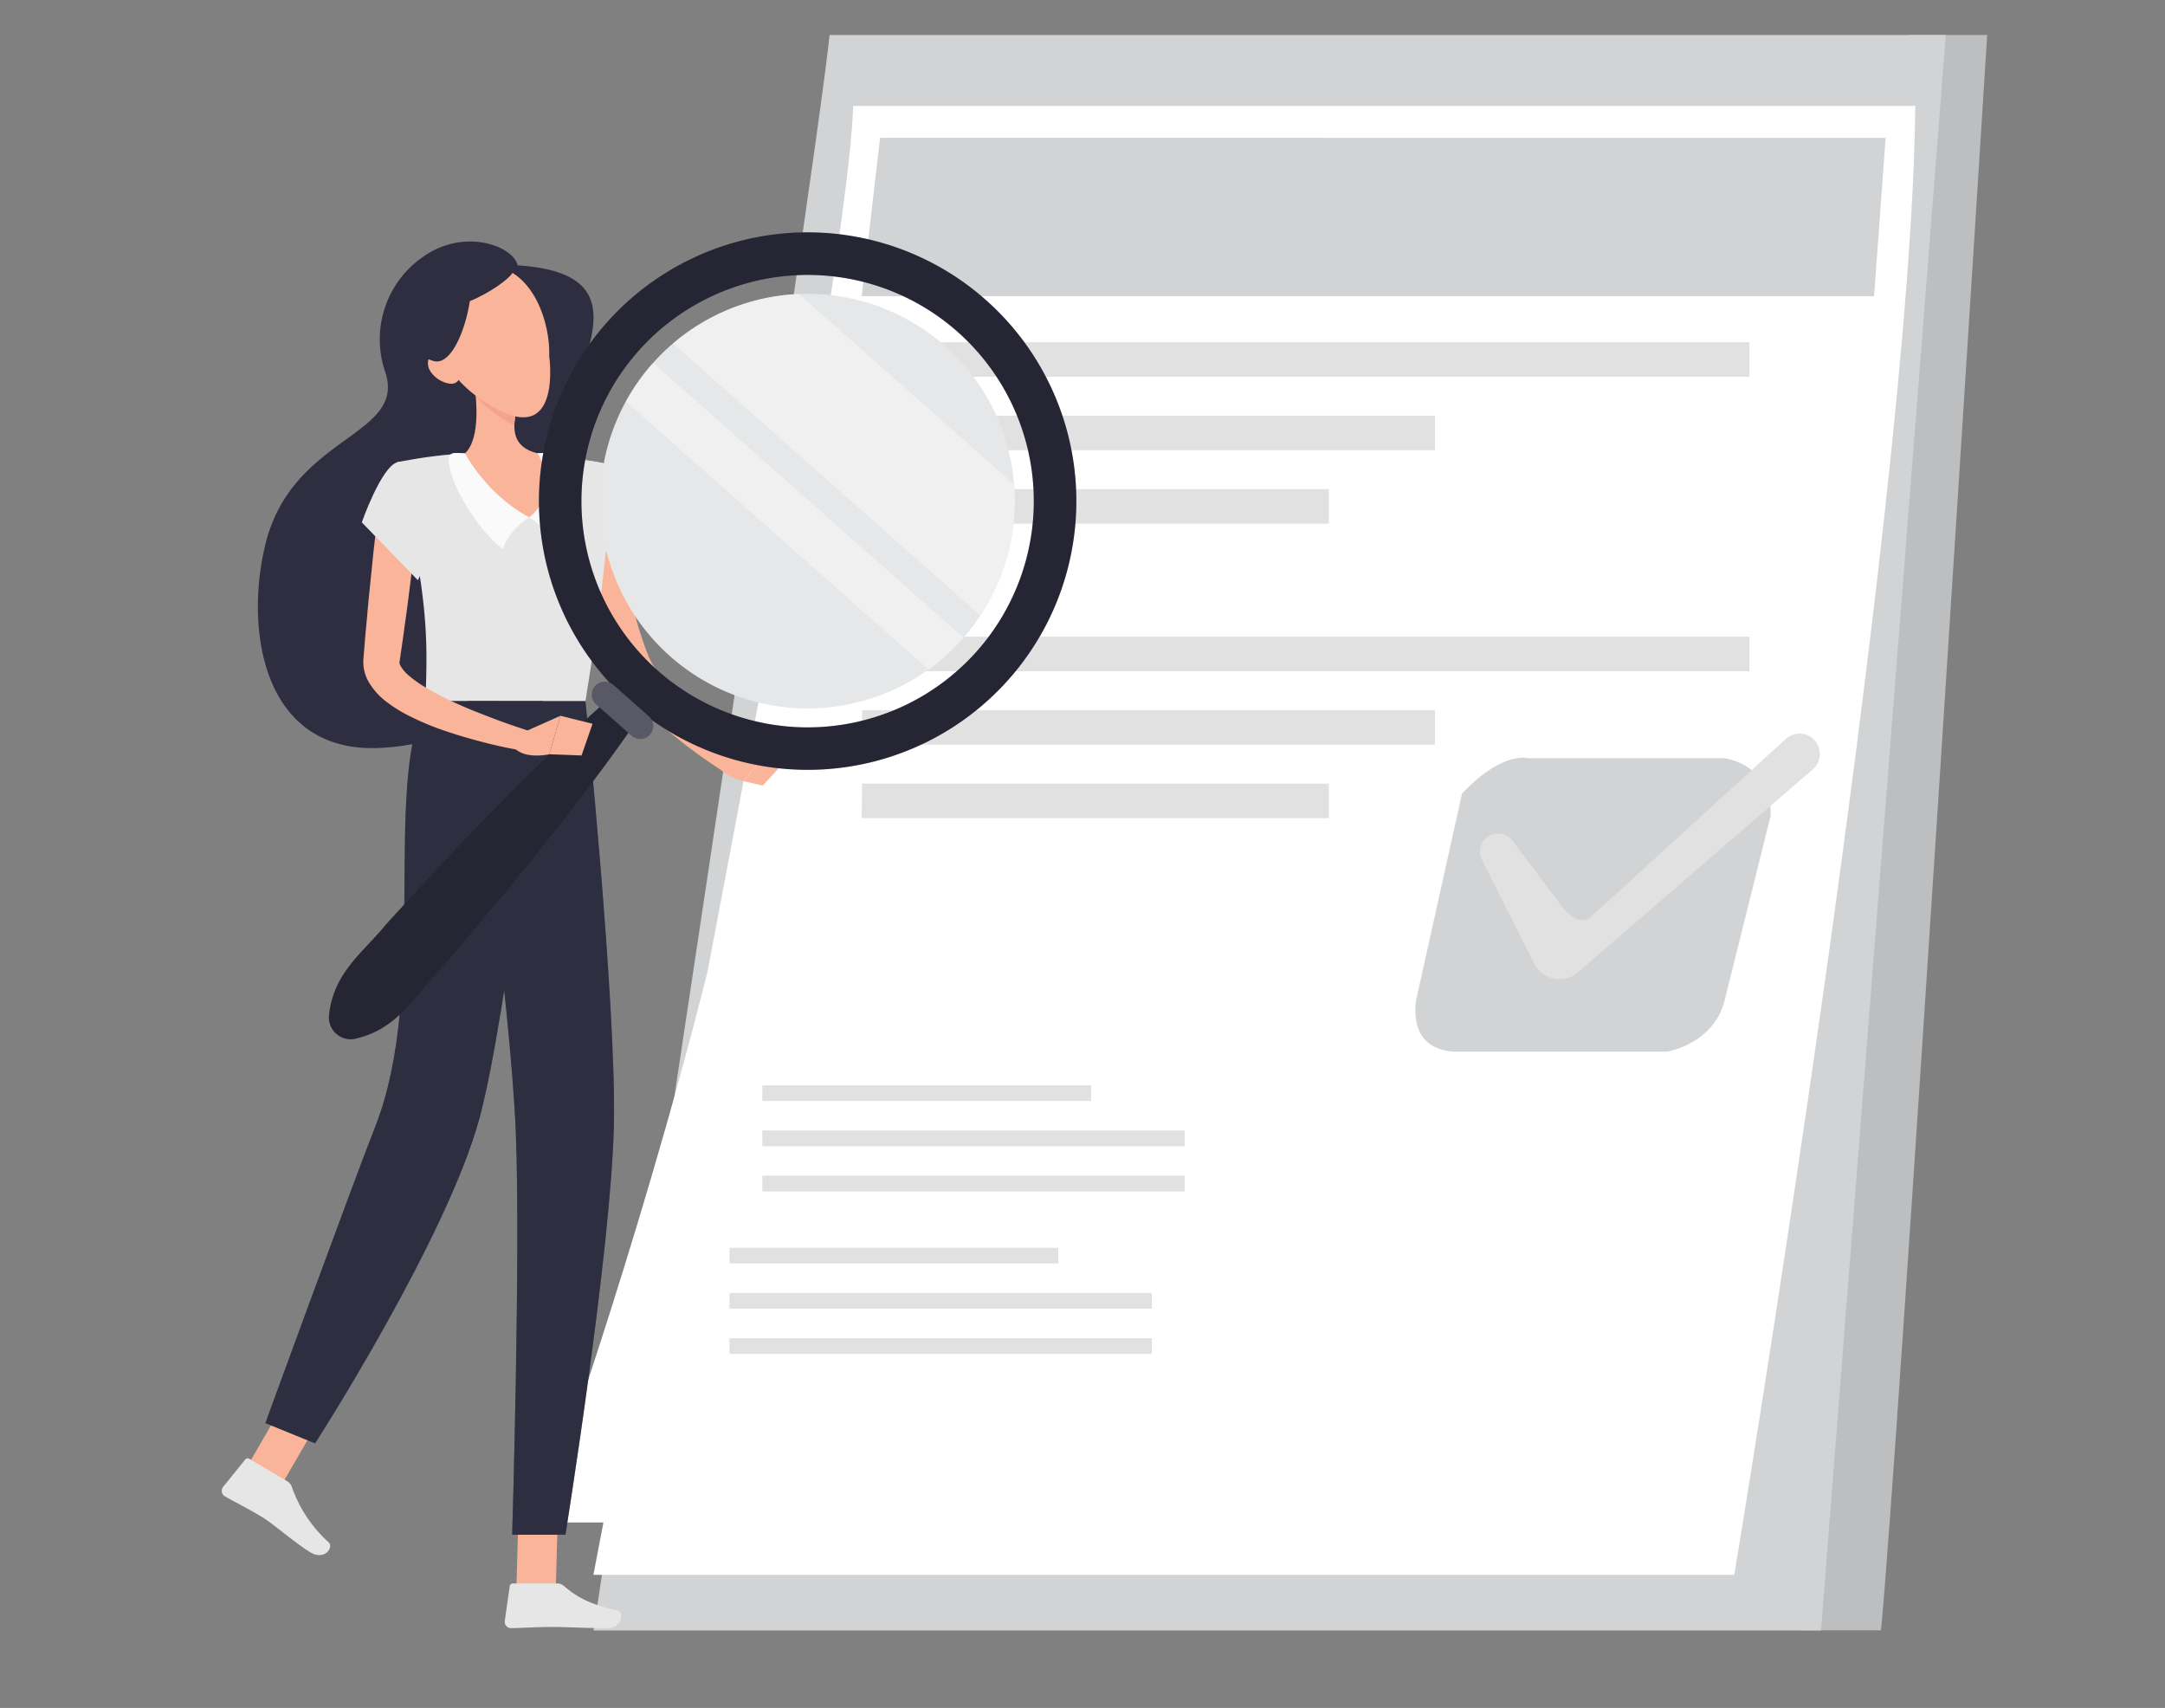 <svg xmlns="http://www.w3.org/2000/svg" id="a68dee58-3250-4186-b29e-89a186553882" data-name="Layer 1" width="865.76" height="682.89" viewBox="0 0 865.76 682.89"><rect x="0" y="0" width="865.76" height="682.89" fill="#808080" stroke="none"/><path d="M794.66,14s-36.4,578.16-42.48,637.87H719.82L763.31,14Z" fill="#bcbec0"></path><path d="M331.74,14H778.11L728.21,651.9H237.34S326.34,68,331.74,14Z" fill="#d1d3d4"></path><path d="M765.9,42.35H341.18c-.65,22.14-9.16,79.17-17.79,132.24h0L283,388.14c-28.18,112.76-67.25,220.6-67.25,220.6H241.3l-4,20.93H693.52S764.45,204,765.9,42.35Z" fill="#fff"></path><polygon points="749.42 118.44 344.58 118.44 351.93 55.1 703.52 55.14 754.04 55.14 749.42 118.44" fill="#d1d3d4"></polygon><polygon points="699.59 136.84 344.85 136.83 344.58 150.65 699.59 150.65 699.59 136.84" fill="#e1e1e1"></polygon><polygon points="573.82 166.21 344.75 166.2 344.58 180.02 573.82 180.02 573.82 166.21" fill="#e1e1e1"></polygon><polygon points="531.39 195.58 344.72 195.57 344.58 209.39 531.39 209.39 531.39 195.58" fill="#e1e1e1"></polygon><polygon points="699.59 254.57 344.85 254.57 344.58 268.39 699.59 268.39 699.59 254.57" fill="#e1e1e1"></polygon><polygon points="573.82 283.94 344.75 283.94 344.58 297.76 573.82 297.76 573.82 283.94" fill="#e1e1e1"></polygon><polygon points="531.39 313.31 344.72 313.31 344.58 327.13 531.39 327.13 531.39 313.31" fill="#e1e1e1"></polygon><path d="M584.64,317.32l-18.21,81.93s-5,22.25,18.21,21.24h81.93s19.21-3,23.26-21.24L708,326.43s2-19.22-18.21-23.27H610.94S600.82,300.13,584.64,317.32Z" fill="#d1d3d4"></path><path d="M624.09,361.74l-19.26-25.61a7.26,7.26,0,0,0-10.92-.77h0a7.27,7.27,0,0,0-1.35,8.39l20.93,41.5a11.35,11.35,0,0,0,17.56,3.48l93.87-81.13A8.14,8.14,0,0,0,726.41,297h0a8.13,8.13,0,0,0-12.29-1.56L637,365.87S632.18,372.5,624.09,361.74Z" fill="#e1e1e1"></path><rect x="304.85" y="433.94" width="131.49" height="6.28" fill="#e1e1e1"></rect><rect x="304.85" y="452.01" width="168.91" height="6.28" fill="#e1e1e1"></rect><rect x="304.85" y="470.09" width="168.91" height="6.28" fill="#e1e1e1"></rect><rect x="291.7" y="498.9" width="131.49" height="6.28" fill="#e1e1e1"></rect><rect x="291.7" y="516.97" width="168.91" height="6.28" fill="#e1e1e1"></rect><rect x="291.7" y="535.05" width="168.91" height="6.28" fill="#e1e1e1"></rect><path d="M207,106.09c-1.75-7.68-20.94-15-37.38-3.72A40.11,40.11,0,0,0,154,148.57c8.84,26.13-37.25,25.16-47.91,69.22-8.43,34.8-.61,83.9,46.4,81.23,71.76-4.08,65.56-74.22,68.71-111.07S263.53,109.82,207,106.09Z" fill="#2F2E41"></path><path d="M230.66,204.5c.3,5.33.93,10.22,1.63,15.29s1.65,10,2.74,15,2.29,9.93,3.86,14.83a132.87,132.87,0,0,0,5.32,14.58l1.62,3.58c.22.54.66,1.34,1,2s.76,1.3,1.15,2a55,55,0,0,0,5,6.67,115.13,115.13,0,0,0,11,11,204.81,204.81,0,0,0,24,18.2l4.88-6.31c-3.44-3.33-6.94-6.77-10.33-10.2s-6.73-6.92-9.9-10.46a135.14,135.14,0,0,1-8.87-10.77,51.66,51.66,0,0,1-3.43-5.4c-.2-.43-.45-.87-.63-1.28s-.33-.72-.55-1.32l-1.23-3.22a181.17,181.17,0,0,1-7.26-27.1c-.94-4.65-1.6-9.36-2.3-14.06s-1.22-9.53-1.63-14Z" fill="#f9b499"></path><path d="M241.62,185.31c6.49,1.65,11,28.36,11,28.36l-24.82,16.89s-10.21-31.67-5.22-38.81C227.81,184.32,232.15,182.9,241.62,185.31Z" fill="#E6E6E6"></path><path d="M289.9,299l16.72,2.67-9.53,10.56s-9.86-2.25-11.59-8.56Z" fill="#f9b499"></path><polygon points="314.53 303.78 304.99 314.11 297.09 312.25 306.62 301.69 314.53 303.78" fill="#f9b499"></polygon><polygon points="206.5 634.93 222.25 634.93 223.3 598.46 207.55 598.46 206.5 634.93" fill="#f9b499"></polygon><polygon points="97.58 588.51 112.16 594.47 130.64 562.61 116.06 556.66 97.58 588.51" fill="#f9b499"></polygon><path d="M114.91,592.28l-15.21-9a1.25,1.25,0,0,0-1.63.28l-8.89,11a2.53,2.53,0,0,0,.74,3.7c5.36,3.06,8.1,4.26,14.79,8.24,4.12,2.44,13.79,10.82,19.47,14.2s9.33-2.06,7.27-4a53.86,53.86,0,0,1-14.77-22.23A4.13,4.13,0,0,0,114.91,592.28Z" fill="#E6E6E6"></path><path d="M222.79,633.11H205.1a1.24,1.24,0,0,0-1.26,1.07l-2,14a2.53,2.53,0,0,0,2.53,2.8c6.17-.1,9.14-.47,16.92-.47,4.79,0,14.69.5,21.3.5s7-6.53,4.21-7.13c-12.34-2.65-17.2-6.31-21.36-9.81A4.16,4.16,0,0,0,222.79,633.11Z" fill="#E6E6E6"></path><path d="M241.62,185.31s7.51,2.64-7.52,95.06h-64c1.07-26,1.1-42.09-11.34-95.52A189.73,189.73,0,0,1,186,181.27c10.77-.52,19.59-.86,29.05,0C227.47,182.41,241.62,185.31,241.62,185.31Z" fill="#E6E6E6"></path><path d="M211.63,206.83s-8.31,5.13-10.49,12.74c-9-6.61-21.29-25-21.77-36a2.42,2.42,0,0,1,2.42-2.45,30.63,30.63,0,0,1,4.16.17Z" fill="#fafafa"></path><path d="M211.63,206.83s8.31,5.13,10.49,12.74c9.7-7.1,4.32-30.56-1.24-38.37a27.77,27.77,0,0,0-5.88.07Z" fill="#fafafa"></path><path d="M188.83,148.57c1.83,9.34,3.66,26.47-2.88,32.7,0,0,8.64,16.58,25.68,25.56,13-10.35,3.37-25.56,3.37-25.56-10.42-2.49-10.15-10.22-8.34-17.48Z" fill="#f9b499"></path><path d="M234.1,280.37s12.42,121.32,11.39,169.36c-1.08,50-19.38,163.9-19.38,163.9h-21.3s3.37-111,1.49-160.09c-2.06-53.49-19.05-173.17-19.05-173.17Z" fill="#2F2E41"></path><path d="M234.1,280.37s12.42,121.32,11.39,169.36c-1.08,50-19.38,163.9-19.38,163.9h-21.3s3.37-111,1.49-160.09c-2.06-53.49-19.05-173.17-19.05-173.17Z" fill="#2F2E41" opacity="0.4"></path><path d="M217.2,280.37S202.71,406.5,191.77,447C178.78,495.07,126,577.1,126,577.1L106.12,569s34.08-93.4,44-118.73c21.2-54.06,3.06-134.62,20-169.89Z" fill="#2F2E41"></path><path d="M217.2,280.37S202.71,406.5,191.77,447C178.78,495.07,126,577.1,126,577.1L106.12,569s34.08-93.4,44-118.73c21.2-54.06,3.06-134.62,20-169.89Z" fill="#2F2E41" opacity="0.4"></path><path d="M242.5,129.15a107.45,107.45,0,1,0,151.69-9.25A107.45,107.45,0,0,0,242.5,129.15Zm12.73,11.27A90.45,90.45,0,1,1,263,268.1,90.46,90.46,0,0,1,255.23,140.42Z" fill="#2F2E41"></path><path d="M242.5,129.15a107.45,107.45,0,1,0,151.69-9.25A107.45,107.45,0,0,0,242.5,129.15Zm12.73,11.27A90.45,90.45,0,1,1,263,268.1,90.46,90.46,0,0,1,255.23,140.42Z" opacity="0.2"></path><path d="M328,283.09a82.88,82.88,0,1,0-87.79-77.68A82.88,82.88,0,0,0,328,283.09Z" fill="#e6e7e8"></path><g opacity="0.5"><path d="M317.93,117.63l1.55-.08,86.1,76.2c.05.52.08,1.05.12,1.57a82.62,82.62,0,0,1-13.63,50.8L269.15,137.33A82.48,82.48,0,0,1,317.93,117.63Z" fill="#fafafa"></path><path d="M261.19,145.11,385.31,255a82.11,82.11,0,0,1-14,12.69L250.29,160.51A82.13,82.13,0,0,1,261.19,145.11Z" fill="#fafafa"></path></g><path d="M243.63,279.31c-10.66,9.38-20.86,19.17-30.92,29.09s-19.9,20-29.62,30.23-19.27,20.58-28.73,31c-8.88,11-21,19.06-22.79,36.28a8.72,8.72,0,0,0,7.75,9.57,9.07,9.07,0,0,0,2.86-.18c16.87-3.89,23.44-16.88,33.24-27q13.83-16,27.3-32.29t26.41-33.08c8.62-11.18,17.1-22.5,25.11-34.22a7.14,7.14,0,0,0-10.61-9.39Z" fill="#2F2E41"></path><path d="M243.63,279.31c-10.66,9.38-20.86,19.17-30.92,29.09s-19.9,20-29.62,30.23-19.27,20.58-28.73,31c-8.88,11-21,19.06-22.79,36.28a8.72,8.72,0,0,0,7.75,9.57,9.07,9.07,0,0,0,2.86-.18c16.87-3.89,23.44-16.88,33.24-27q13.83-16,27.3-32.29t26.41-33.08c8.62-11.18,17.1-22.5,25.11-34.22a7.14,7.14,0,0,0-10.61-9.39Z" opacity="0.2"></path><path d="M172.16,148.54a11.43,11.43,0,0,0,7.29,4.8c3.94.72,5.55-2.89,4.15-6.42-1.25-3.17-4.82-7.38-8.63-6.51S170.11,145.46,172.16,148.54Z" fill="#f9b499"></path><path d="M208.56,293.13l15.54-6.94-4.43,15.39s-9.86,2.24-14.15-2.7Z" fill="#f9b499"></path><path d="M151.33,203.83c-.72,5.39-1.28,10.81-1.92,16.22l-1.65,16.25c-.58,5.41-1,10.84-1.53,16.26l-.68,8.14-.17,2c0,.2-.08,1.05-.1,1.63a16.23,16.23,0,0,0,2.24,8.49,27.42,27.42,0,0,0,7.33,8,55.23,55.23,0,0,0,7.82,4.94,109.13,109.13,0,0,0,15.91,6.68c5.35,1.8,10.72,3.33,16.11,4.69s10.78,2.47,16.36,3.33l1.77-7.78c-5-1.65-10.17-3.36-15.15-5.27s-10-3.8-14.77-6a115,115,0,0,1-13.67-7.13,45,45,0,0,1-5.73-4.15,14.28,14.28,0,0,1-3.45-4.13,2.49,2.49,0,0,1-.3-1.13s0-.1,0-.15,0,.07.07-.4l.29-2,1.17-8.09c.73-5.4,1.52-10.79,2.18-16.2l2.06-16.22c.59-5.41,1.27-10.82,1.79-16.24Z" fill="#f9b499"></path><path d="M158.79,184.85c-6.41,2-14.11,24-14.11,24L167.11,232s11.5-23.74,8.81-32C173.12,191.31,166.1,182.63,158.79,184.85Z" fill="#E6E6E6"></path><polygon points="236.95 289.39 232.55 302.07 219.67 301.58 224.1 286.19 236.95 289.39" fill="#f9b499"></polygon><path d="M238.42,281.64l14.14,12.52a5.2,5.2,0,0,0,7.34-.45h0a5.19,5.19,0,0,0-.45-7.33l-14.14-12.52a5.21,5.21,0,0,0-7.34.44h0A5.2,5.2,0,0,0,238.42,281.64Z" fill="#2F2E41"></path><path d="M238.42,281.64l14.14,12.52a5.2,5.2,0,0,0,7.34-.45h0a5.19,5.19,0,0,0-.45-7.33l-14.14-12.52a5.21,5.21,0,0,0-7.34.44h0A5.2,5.2,0,0,0,238.42,281.64Z" fill="#fff" opacity="0.2"></path><path d="M205.69,170.26a18.3,18.3,0,0,1,.39-3.77l-15.86-8.28S193.57,163.58,205.69,170.26Z" fill="#f4a48e"></path><path d="M172.79,131.88c-4.07-13.88,8.5-27.85,24.42-25.59,16.15,2.3,22.88,22.75,22.42,36.14,0,0,4.9,33.87-19.52,21.87S172.79,131.88,172.79,131.88Z" fill="#f9b499"></path><path d="M205.61,107.75c-.72,5.07-28.53,21.42-33.81,12.89s2.32-14.92,14.15-16.55S205.61,107.75,205.61,107.75Z" fill="#2F2E41"></path><path d="M187.48,110.5c3.42,4.5-3.82,36.87-14.18,33.83s-9.89-13.41-2.69-23A27.79,27.79,0,0,1,187.48,110.5Z" fill="#2F2E41"></path></svg>